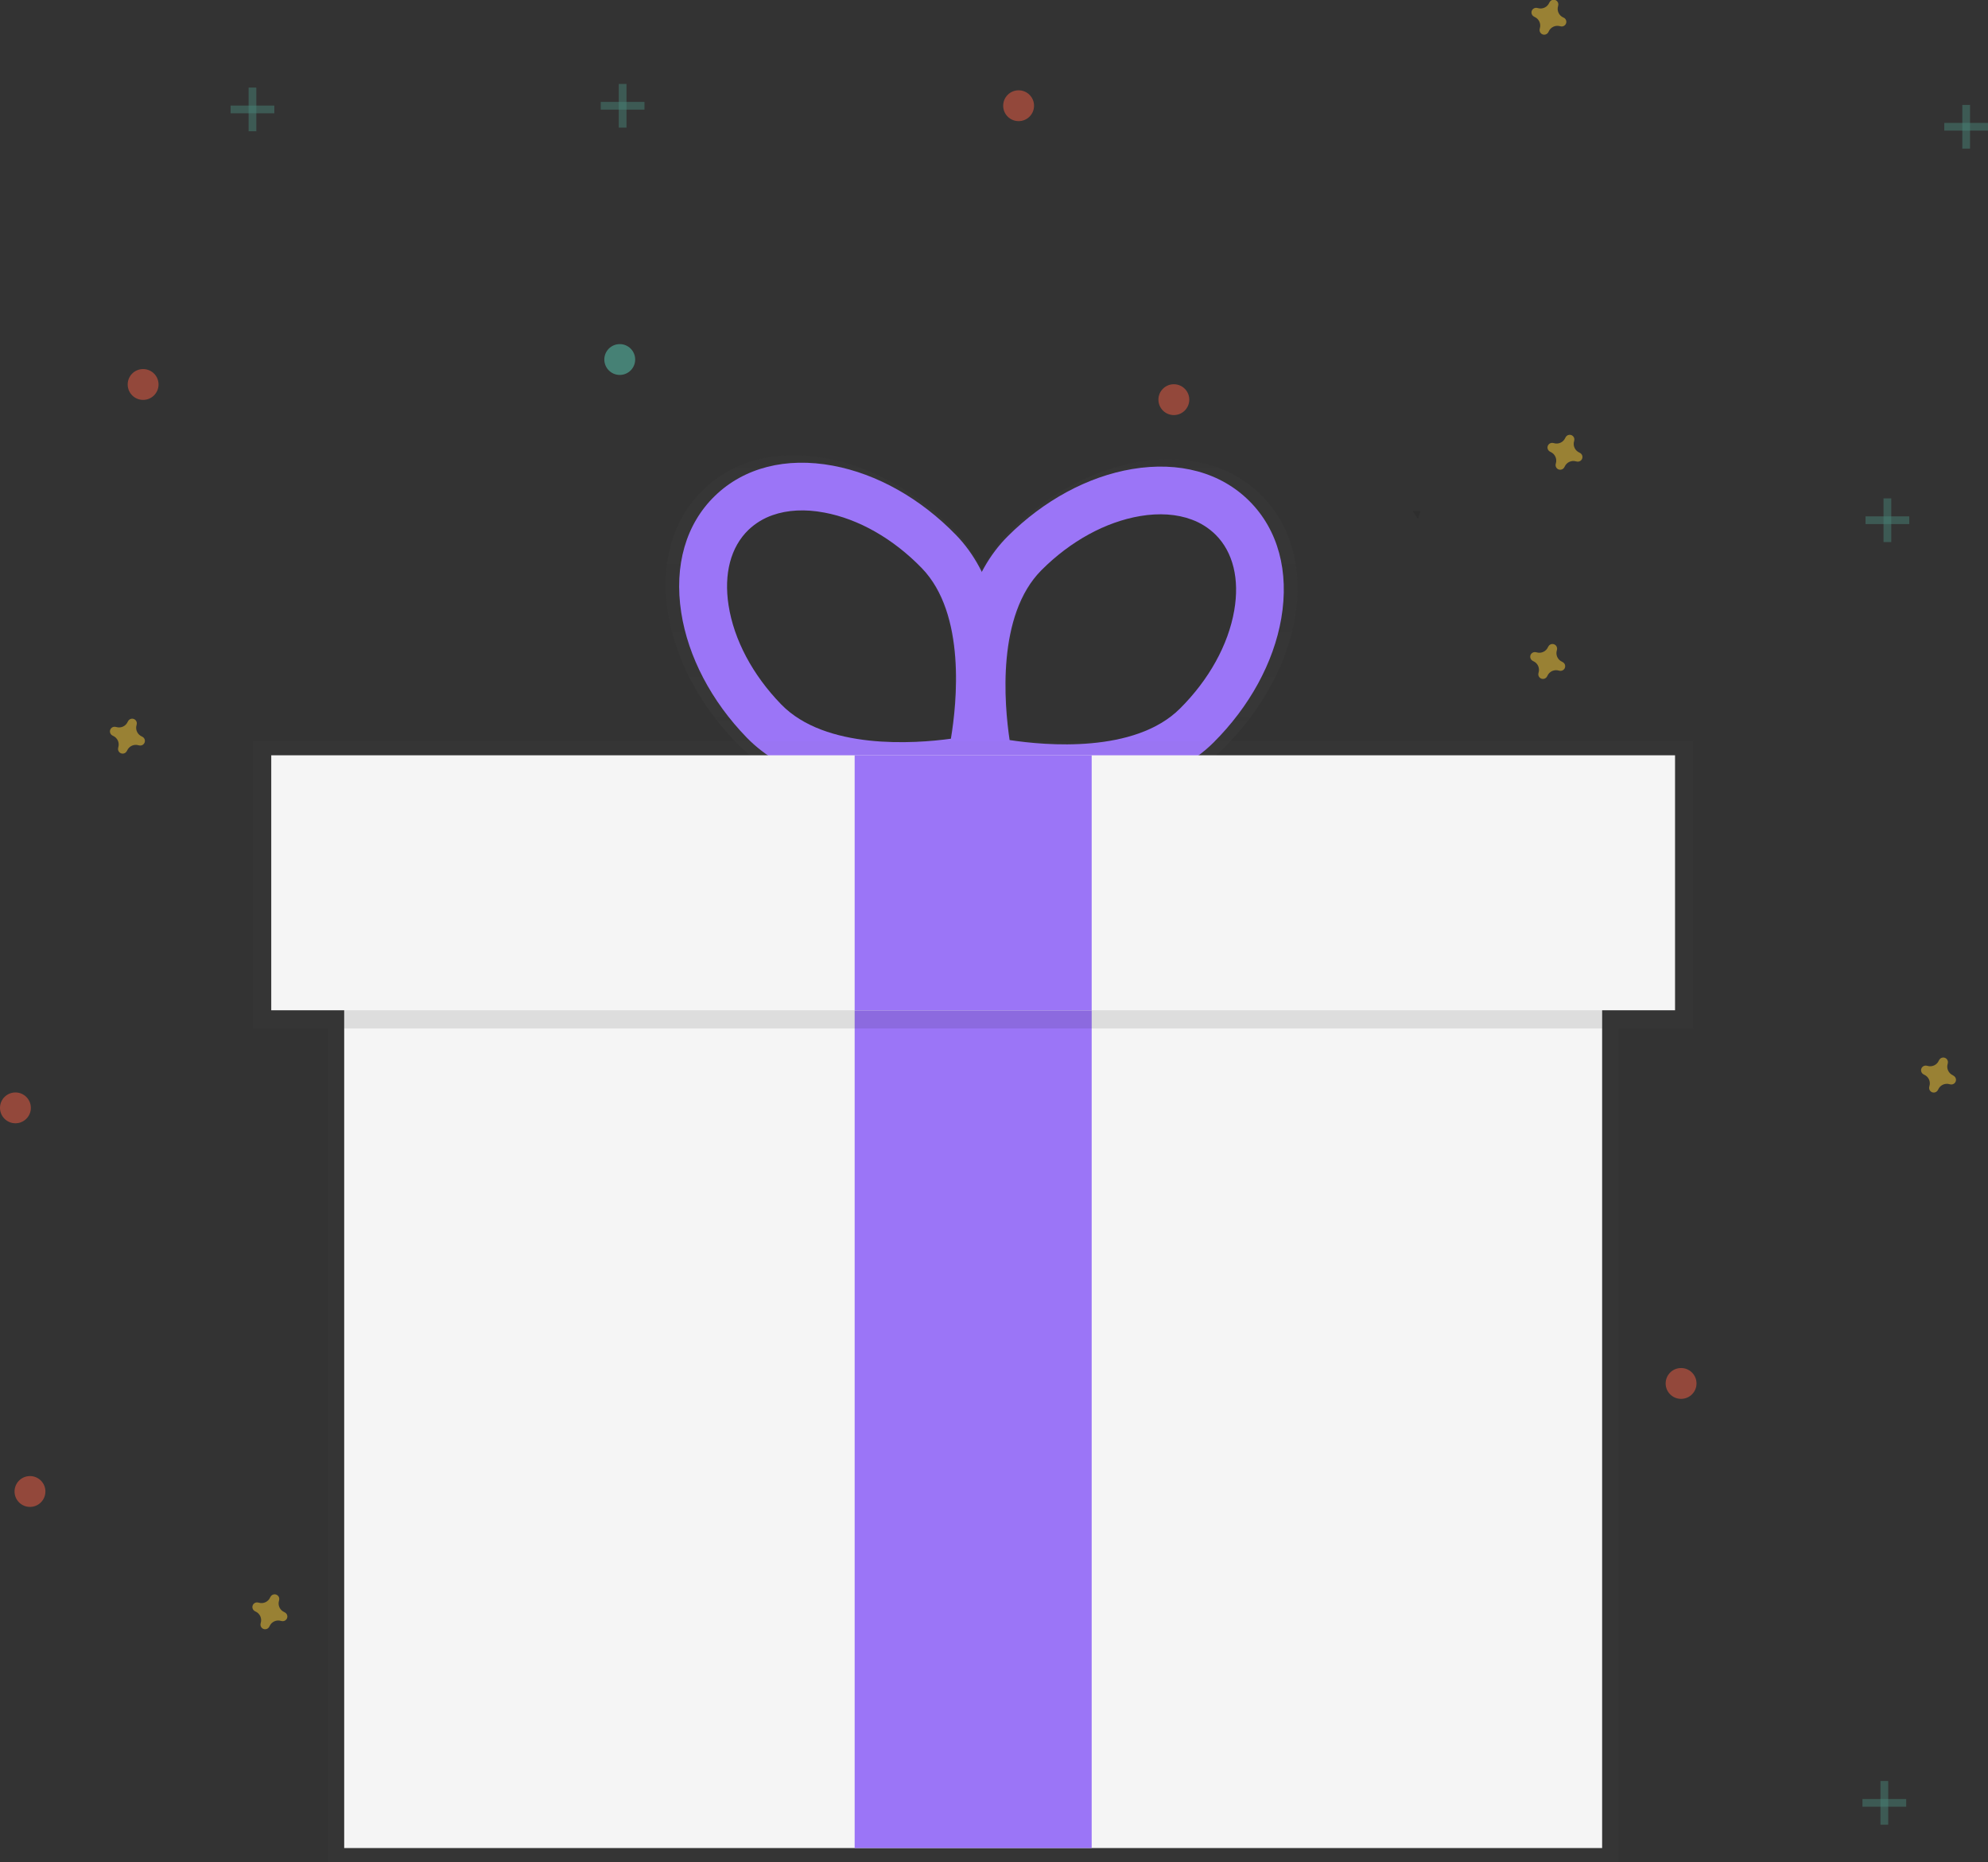 <?xml version="1.0" encoding="UTF-8"?> <svg xmlns="http://www.w3.org/2000/svg" width="189" height="177" viewBox="0 0 189 177" fill="none"><rect x="0" y="0" width="189" height="177" fill="#333333" stroke="none"/> <g clip-path="url(#clip0)"> <g opacity="0.5"> <path opacity="0.5" d="M24.368 8.326H23.635V12.477H24.368V8.326Z" fill="#5AD0B9"></path> <path opacity="0.5" d="M26.079 10.768V10.035H21.923V10.768H26.079Z" fill="#5AD0B9"></path> </g> <g opacity="0.5"> <path opacity="0.5" d="M179.511 169.283H178.777V173.434H179.511V169.283Z" fill="#5AD0B9"></path> <path opacity="0.5" d="M181.223 171.725V170.992H177.066V171.725H181.223Z" fill="#5AD0B9"></path> </g> <g opacity="0.5"> <path opacity="0.5" d="M179.802 47.371H179.068V51.522H179.802V47.371Z" fill="#5AD0B9"></path> <path opacity="0.5" d="M181.513 49.813V49.08H177.356V49.813H181.513Z" fill="#5AD0B9"></path> </g> <g opacity="0.5"> <path opacity="0.5" d="M187.291 9.974H186.558V14.125H187.291V9.974Z" fill="#5AD0B9"></path> <path opacity="0.5" d="M189.002 12.416V11.683H184.846V12.416H189.002Z" fill="#5AD0B9"></path> </g> <g opacity="0.5"> <path opacity="0.5" d="M59.561 7.979H58.827V12.13H59.561V7.979Z" fill="#5AD0B9"></path> <path opacity="0.5" d="M61.27 10.42V9.688H57.113V10.42H61.27Z" fill="#5AD0B9"></path> </g> <path opacity="0.5" d="M13.482 69.999C13.28 69.91 13.118 69.751 13.026 69.551C12.933 69.351 12.918 69.124 12.982 68.914C12.993 68.882 12.999 68.849 13.002 68.815C13.017 68.715 12.997 68.613 12.945 68.526C12.894 68.44 12.814 68.373 12.72 68.338C12.625 68.303 12.521 68.301 12.425 68.334C12.329 68.366 12.248 68.43 12.194 68.516C12.174 68.543 12.157 68.573 12.143 68.604C12.055 68.805 11.896 68.968 11.695 69.06C11.495 69.152 11.268 69.167 11.057 69.103C11.025 69.093 10.992 69.086 10.958 69.083C10.858 69.069 10.756 69.088 10.669 69.14C10.582 69.191 10.516 69.271 10.481 69.366C10.445 69.46 10.444 69.564 10.476 69.66C10.509 69.755 10.573 69.837 10.659 69.891C10.686 69.911 10.716 69.928 10.747 69.941C10.949 70.029 11.111 70.189 11.204 70.388C11.296 70.588 11.311 70.815 11.247 71.026C11.236 71.058 11.23 71.091 11.227 71.125C11.212 71.225 11.232 71.326 11.284 71.413C11.335 71.5 11.415 71.567 11.51 71.602C11.604 71.637 11.708 71.638 11.804 71.606C11.9 71.574 11.981 71.509 12.035 71.424C12.056 71.397 12.072 71.367 12.086 71.336C12.174 71.134 12.334 70.972 12.534 70.88C12.734 70.788 12.961 70.772 13.172 70.837C13.204 70.847 13.237 70.854 13.271 70.856C13.371 70.871 13.473 70.851 13.56 70.8C13.647 70.748 13.713 70.669 13.748 70.574C13.784 70.479 13.785 70.376 13.753 70.28C13.72 70.184 13.656 70.103 13.57 70.049C13.543 70.029 13.514 70.012 13.482 69.999Z" fill="#FFD037"></path> <path opacity="0.5" d="M27.024 153.226C26.822 153.138 26.66 152.979 26.568 152.779C26.475 152.579 26.46 152.353 26.524 152.142C26.535 152.11 26.541 152.077 26.544 152.043C26.559 151.943 26.539 151.841 26.488 151.754C26.436 151.668 26.356 151.601 26.262 151.566C26.167 151.531 26.063 151.529 25.967 151.562C25.871 151.594 25.79 151.658 25.736 151.744C25.716 151.771 25.699 151.801 25.685 151.832C25.597 152.034 25.438 152.196 25.237 152.288C25.037 152.38 24.81 152.395 24.599 152.331C24.567 152.321 24.534 152.314 24.5 152.311C24.4 152.297 24.298 152.317 24.211 152.368C24.124 152.419 24.058 152.499 24.023 152.594C23.988 152.688 23.986 152.792 24.018 152.888C24.051 152.983 24.115 153.065 24.201 153.119C24.228 153.139 24.258 153.156 24.289 153.169C24.491 153.257 24.653 153.416 24.745 153.616C24.838 153.816 24.853 154.043 24.789 154.254C24.778 154.286 24.772 154.319 24.769 154.353C24.754 154.453 24.774 154.554 24.826 154.641C24.877 154.728 24.957 154.795 25.052 154.83C25.146 154.865 25.25 154.866 25.346 154.834C25.442 154.802 25.523 154.737 25.577 154.652C25.598 154.625 25.614 154.595 25.628 154.564C25.716 154.362 25.875 154.2 26.076 154.108C26.276 154.016 26.503 154 26.714 154.065C26.746 154.075 26.779 154.082 26.813 154.084C26.913 154.099 27.015 154.079 27.102 154.028C27.189 153.976 27.255 153.897 27.291 153.802C27.326 153.707 27.327 153.604 27.295 153.508C27.262 153.412 27.198 153.331 27.113 153.277C27.085 153.257 27.056 153.24 27.024 153.226Z" fill="#FFD037"></path> <path opacity="0.5" d="M150.15 43.016C149.948 42.928 149.786 42.768 149.694 42.568C149.601 42.368 149.586 42.142 149.65 41.931C149.661 41.899 149.667 41.866 149.67 41.832C149.685 41.732 149.665 41.63 149.613 41.544C149.562 41.457 149.482 41.39 149.387 41.355C149.293 41.32 149.189 41.319 149.093 41.351C148.997 41.383 148.916 41.447 148.862 41.533C148.842 41.56 148.825 41.59 148.811 41.621C148.723 41.823 148.564 41.985 148.363 42.077C148.163 42.169 147.936 42.184 147.725 42.12C147.693 42.11 147.66 42.103 147.626 42.1C147.526 42.086 147.424 42.106 147.337 42.157C147.25 42.208 147.184 42.288 147.149 42.383C147.113 42.477 147.112 42.581 147.144 42.677C147.177 42.772 147.241 42.854 147.327 42.908C147.354 42.928 147.383 42.945 147.415 42.958C147.617 43.046 147.779 43.206 147.871 43.406C147.964 43.605 147.979 43.832 147.915 44.043C147.904 44.075 147.898 44.108 147.895 44.142C147.88 44.242 147.9 44.344 147.952 44.43C148.003 44.517 148.083 44.584 148.178 44.619C148.272 44.654 148.376 44.655 148.472 44.623C148.568 44.591 148.649 44.526 148.703 44.441C148.723 44.414 148.74 44.384 148.754 44.353C148.842 44.151 149.001 43.989 149.202 43.897C149.402 43.805 149.629 43.789 149.84 43.854C149.872 43.864 149.905 43.871 149.939 43.873C150.039 43.888 150.141 43.868 150.228 43.817C150.315 43.766 150.381 43.686 150.416 43.591C150.452 43.496 150.453 43.393 150.421 43.297C150.388 43.202 150.324 43.12 150.238 43.066C150.211 43.046 150.182 43.029 150.15 43.016Z" fill="#FFD037"></path> <path opacity="0.5" d="M148.509 62.9C148.307 62.812 148.144 62.653 148.052 62.453C147.96 62.253 147.944 62.026 148.009 61.815C148.019 61.783 148.026 61.75 148.029 61.716C148.043 61.617 148.023 61.515 147.972 61.428C147.92 61.341 147.841 61.274 147.746 61.239C147.651 61.204 147.547 61.203 147.451 61.235C147.356 61.267 147.274 61.332 147.22 61.417C147.2 61.444 147.183 61.474 147.17 61.505C147.081 61.707 146.922 61.869 146.722 61.961C146.522 62.053 146.294 62.069 146.084 62.005C146.051 61.994 146.018 61.987 145.985 61.985C145.885 61.97 145.783 61.99 145.696 62.041C145.609 62.093 145.542 62.172 145.507 62.267C145.472 62.362 145.47 62.465 145.503 62.561C145.535 62.657 145.6 62.738 145.685 62.792C145.712 62.812 145.742 62.829 145.773 62.843C145.975 62.931 146.138 63.09 146.23 63.29C146.322 63.49 146.337 63.717 146.273 63.927C146.263 63.959 146.256 63.992 146.253 64.026C146.238 64.126 146.258 64.228 146.31 64.315C146.361 64.401 146.441 64.468 146.536 64.503C146.631 64.538 146.735 64.54 146.83 64.507C146.926 64.475 147.008 64.411 147.062 64.325C147.082 64.298 147.099 64.269 147.112 64.237C147.2 64.036 147.36 63.873 147.56 63.781C147.76 63.689 147.987 63.674 148.198 63.738C148.23 63.748 148.264 63.755 148.297 63.758C148.397 63.773 148.499 63.753 148.586 63.701C148.673 63.65 148.74 63.57 148.775 63.475C148.81 63.381 148.811 63.277 148.779 63.181C148.747 63.086 148.682 63.004 148.597 62.95C148.57 62.93 148.54 62.913 148.509 62.9Z" fill="#FFD037"></path> <path opacity="0.5" d="M148.626 1.663C148.424 1.575 148.261 1.416 148.169 1.216C148.077 1.016 148.061 0.789 148.126 0.579C148.136 0.546 148.143 0.513 148.146 0.48C148.16 0.38 148.14 0.278 148.089 0.191C148.037 0.104 147.958 0.038 147.863 0.003C147.768 -0.033 147.664 -0.034 147.568 -0.002C147.473 0.031 147.391 0.095 147.337 0.18C147.317 0.208 147.3 0.237 147.286 0.268C147.199 0.47 147.04 0.632 146.84 0.725C146.64 0.817 146.414 0.833 146.203 0.77C146.171 0.76 146.137 0.753 146.104 0.75C146.004 0.735 145.902 0.755 145.815 0.807C145.728 0.858 145.661 0.938 145.626 1.032C145.591 1.127 145.59 1.231 145.622 1.326C145.654 1.422 145.719 1.504 145.804 1.557C145.831 1.578 145.861 1.595 145.892 1.608C146.094 1.696 146.257 1.855 146.349 2.055C146.441 2.255 146.457 2.482 146.392 2.693C146.382 2.725 146.375 2.758 146.372 2.792C146.358 2.891 146.378 2.993 146.429 3.08C146.481 3.167 146.56 3.233 146.655 3.269C146.75 3.304 146.854 3.305 146.949 3.273C147.045 3.24 147.127 3.176 147.181 3.091C147.201 3.063 147.218 3.034 147.231 3.003C147.317 2.8 147.474 2.637 147.673 2.542C147.871 2.448 148.097 2.429 148.309 2.49C148.341 2.501 148.374 2.507 148.408 2.51C148.508 2.525 148.61 2.505 148.697 2.453C148.783 2.402 148.85 2.322 148.885 2.228C148.92 2.133 148.922 2.029 148.889 1.934C148.857 1.838 148.793 1.756 148.707 1.703C148.681 1.687 148.654 1.673 148.626 1.663Z" fill="#FFD037"></path> <path opacity="0.5" d="M185.665 102.204C185.463 102.115 185.3 101.956 185.208 101.756C185.116 101.556 185.101 101.33 185.165 101.119C185.175 101.087 185.182 101.054 185.185 101.02C185.2 100.92 185.18 100.818 185.128 100.731C185.077 100.645 184.997 100.578 184.902 100.543C184.807 100.508 184.703 100.507 184.608 100.539C184.512 100.571 184.43 100.636 184.376 100.721C184.356 100.748 184.339 100.778 184.326 100.809C184.238 101.011 184.078 101.173 183.878 101.265C183.678 101.357 183.451 101.372 183.24 101.308C183.208 101.298 183.174 101.291 183.141 101.288C183.041 101.274 182.939 101.294 182.852 101.345C182.765 101.396 182.698 101.476 182.663 101.571C182.628 101.665 182.627 101.769 182.659 101.865C182.691 101.96 182.756 102.042 182.841 102.096C182.869 102.116 182.898 102.133 182.929 102.146C183.133 102.235 183.297 102.396 183.389 102.598C183.481 102.801 183.495 103.03 183.427 103.242C183.417 103.274 183.41 103.307 183.407 103.341C183.393 103.441 183.413 103.543 183.464 103.629C183.515 103.716 183.595 103.783 183.69 103.818C183.785 103.853 183.889 103.854 183.984 103.822C184.08 103.79 184.162 103.725 184.216 103.64C184.236 103.613 184.253 103.583 184.266 103.552C184.355 103.35 184.514 103.188 184.714 103.096C184.914 103.004 185.141 102.988 185.352 103.053C185.384 103.063 185.418 103.07 185.451 103.072C185.551 103.087 185.653 103.067 185.74 103.016C185.827 102.964 185.894 102.885 185.929 102.79C185.964 102.695 185.966 102.592 185.933 102.496C185.901 102.401 185.836 102.319 185.751 102.265C185.725 102.241 185.696 102.221 185.665 102.204Z" fill="#FFD037"></path> <path opacity="0.5" d="M13.606 38.009C14.416 38.009 15.073 37.353 15.073 36.544C15.073 35.734 14.416 35.079 13.606 35.079C12.795 35.079 12.139 35.734 12.139 36.544C12.139 37.353 12.795 38.009 13.606 38.009Z" fill="#F55F44"></path> <path opacity="0.5" d="M2.85 143.229C3.66 143.229 4.317 142.573 4.317 141.763C4.317 140.954 3.66 140.298 2.85 140.298C2.04 140.298 1.383 140.954 1.383 141.763C1.383 142.573 2.04 143.229 2.85 143.229Z" fill="#F55F44"></path> <path opacity="0.5" d="M96.84 11.514C97.65 11.514 98.307 10.858 98.307 10.049C98.307 9.239 97.65 8.584 96.84 8.584C96.03 8.584 95.373 9.239 95.373 10.049C95.373 10.858 96.03 11.514 96.84 11.514Z" fill="#F55F44"></path> <path opacity="0.5" d="M111.598 39.452C112.408 39.452 113.065 38.796 113.065 37.987C113.065 37.177 112.408 36.522 111.598 36.522C110.788 36.522 110.131 37.177 110.131 37.987C110.131 38.796 110.788 39.452 111.598 39.452Z" fill="#F55F44"></path> <path opacity="0.5" d="M1.467 106.766C2.277 106.766 2.934 106.11 2.934 105.301C2.934 104.492 2.277 103.836 1.467 103.836C0.657 103.836 0 104.492 0 105.301C0 106.11 0.657 106.766 1.467 106.766Z" fill="#F55F44"></path> <path opacity="0.5" d="M58.92 35.637C59.73 35.637 60.387 34.981 60.387 34.172C60.387 33.363 59.73 32.707 58.92 32.707C58.11 32.707 57.453 33.363 57.453 34.172C57.453 34.981 58.11 35.637 58.92 35.637Z" fill="#5AD0B9"></path> <path opacity="0.5" d="M159.821 132.959C160.632 132.959 161.288 132.303 161.288 131.494C161.288 130.685 160.632 130.029 159.821 130.029C159.011 130.029 158.354 130.685 158.354 131.494C158.354 132.303 159.011 132.959 159.821 132.959Z" fill="#F55F44"></path> <g opacity="0.5"> <path opacity="0.5" d="M119.941 47.092C117.099 44.245 112.956 43.112 108.267 43.902C103.886 44.641 99.503 47.01 95.932 50.574C94.896 51.615 94.026 52.808 93.351 54.111C92.693 52.764 91.83 51.528 90.791 50.447C87.267 46.823 82.935 44.379 78.567 43.563C73.899 42.683 69.739 43.752 66.849 46.551C63.959 49.349 62.763 53.469 63.49 58.146C64.168 62.545 66.468 66.945 69.992 70.573C77.388 78.193 92.148 75.216 92.774 75.085L92.959 75.047L93.527 75.177C94.15 75.318 108.855 78.547 116.379 71.057C119.958 67.495 122.344 63.124 123.099 58.751C123.903 54.081 122.782 49.938 119.941 47.092ZM90.274 70.685C86.708 71.164 77.818 71.816 73.404 67.269C70.567 64.345 68.71 60.847 68.181 57.424C67.697 54.301 68.402 51.645 70.151 49.945C70.837 49.287 71.657 48.785 72.556 48.473C74.027 47.952 75.778 47.855 77.692 48.214C81.102 48.849 84.543 50.812 87.384 53.735C91.798 58.293 90.864 67.147 90.274 70.685ZM118.419 57.941C117.831 61.355 115.914 64.818 113.027 67.693C108.533 72.165 99.657 71.36 96.102 70.819C95.571 67.264 94.793 58.397 99.285 53.924C102.172 51.049 105.646 49.149 109.066 48.57C110.987 48.247 112.736 48.372 114.199 48.918C115.092 49.245 115.903 49.761 116.577 50.431C118.302 52.167 118.956 54.833 118.419 57.946V57.941Z" fill="url(#paint0_linear)"></path> </g> <path d="M94.202 74.127L92.797 74.424C92.2 74.55 78.077 77.396 70.991 70.106C67.625 66.639 65.416 62.418 64.766 58.227C64.072 53.744 65.207 49.8 67.978 47.122C70.749 44.445 74.726 43.431 79.191 44.263C83.376 45.044 87.526 47.382 90.889 50.849C97.964 58.141 94.673 72.15 94.528 72.742L94.202 74.127ZM73.451 48.964C72.591 49.262 71.806 49.742 71.149 50.371C69.471 51.995 68.801 54.536 69.264 57.525C69.771 60.801 71.546 64.147 74.262 66.945C78.484 71.296 86.991 70.685 90.403 70.214C90.969 66.824 91.858 58.35 87.636 53.999C84.92 51.201 81.627 49.324 78.365 48.719C76.537 48.372 74.861 48.467 73.451 48.964Z" fill="#9B75F7"></path> <path d="M92.118 74.189L91.798 72.79C91.664 72.194 88.615 58.13 95.816 50.963C99.239 47.553 103.435 45.288 107.626 44.584C112.104 43.827 116.069 44.911 118.789 47.635C121.509 50.358 122.58 54.322 121.809 58.792C121.086 62.972 118.802 67.152 115.379 70.568C108.183 77.724 94.113 74.644 93.516 74.508L92.118 74.189ZM113.3 49.386C111.899 48.862 110.216 48.741 108.391 49.051C105.117 49.604 101.783 51.423 99.029 54.175C94.732 58.454 95.474 66.934 95.983 70.341C99.386 70.858 107.877 71.63 112.179 67.35C114.943 64.598 116.776 61.285 117.34 58.018C117.855 55.037 117.23 52.485 115.578 50.833C114.931 50.192 114.154 49.698 113.298 49.386H113.3Z" fill="#9B75F7"></path> <g opacity="0.5"> <path opacity="0.5" d="M160.983 70.44L24.055 70.44V97.804H31.169L31.169 177H153.868V97.804H160.983V70.44Z" fill="url(#paint1_linear)"></path> </g> <path d="M152.316 78.714H32.723L32.723 175.654H152.316V78.714Z" fill="#F5F5F5"></path> <path d="M103.786 96.024H81.253V175.654H103.786V96.024Z" fill="#9B75F7"></path> <path opacity="0.1" d="M152.316 73.52H32.723V97.756H152.316V73.52Z" fill="black"></path> <path d="M159.247 71.789L25.788 71.789V96.025H159.247V71.789Z" fill="#F5F5F5"></path> <path d="M103.786 71.789H81.253V96.025H103.786V71.789Z" fill="#9B75F7"></path> <path opacity="0.1" d="M135.057 48.561L134.806 49.313L134.302 48.561H135.057Z" fill="black"></path> </g> <defs> <linearGradient id="paint0_linear" x1="93.318" y1="75.989" x2="93.318" y2="43.264" gradientUnits="userSpaceOnUse"> <stop stop-color="#808080" stop-opacity="0.25"></stop> <stop offset="0.54" stop-color="#808080" stop-opacity="0.12"></stop> <stop offset="1" stop-color="#808080" stop-opacity="0.1"></stop> </linearGradient> <linearGradient id="paint1_linear" x1="57539.2" y1="85809.3" x2="57539.2" y2="34191.9" gradientUnits="userSpaceOnUse"> <stop stop-color="#808080" stop-opacity="0.25"></stop> <stop offset="0.54" stop-color="#808080" stop-opacity="0.12"></stop> <stop offset="1" stop-color="#808080" stop-opacity="0.1"></stop> </linearGradient> <clipPath id="clip0"> <rect width="189" height="177" fill="white"></rect> </clipPath> </defs> </svg> 